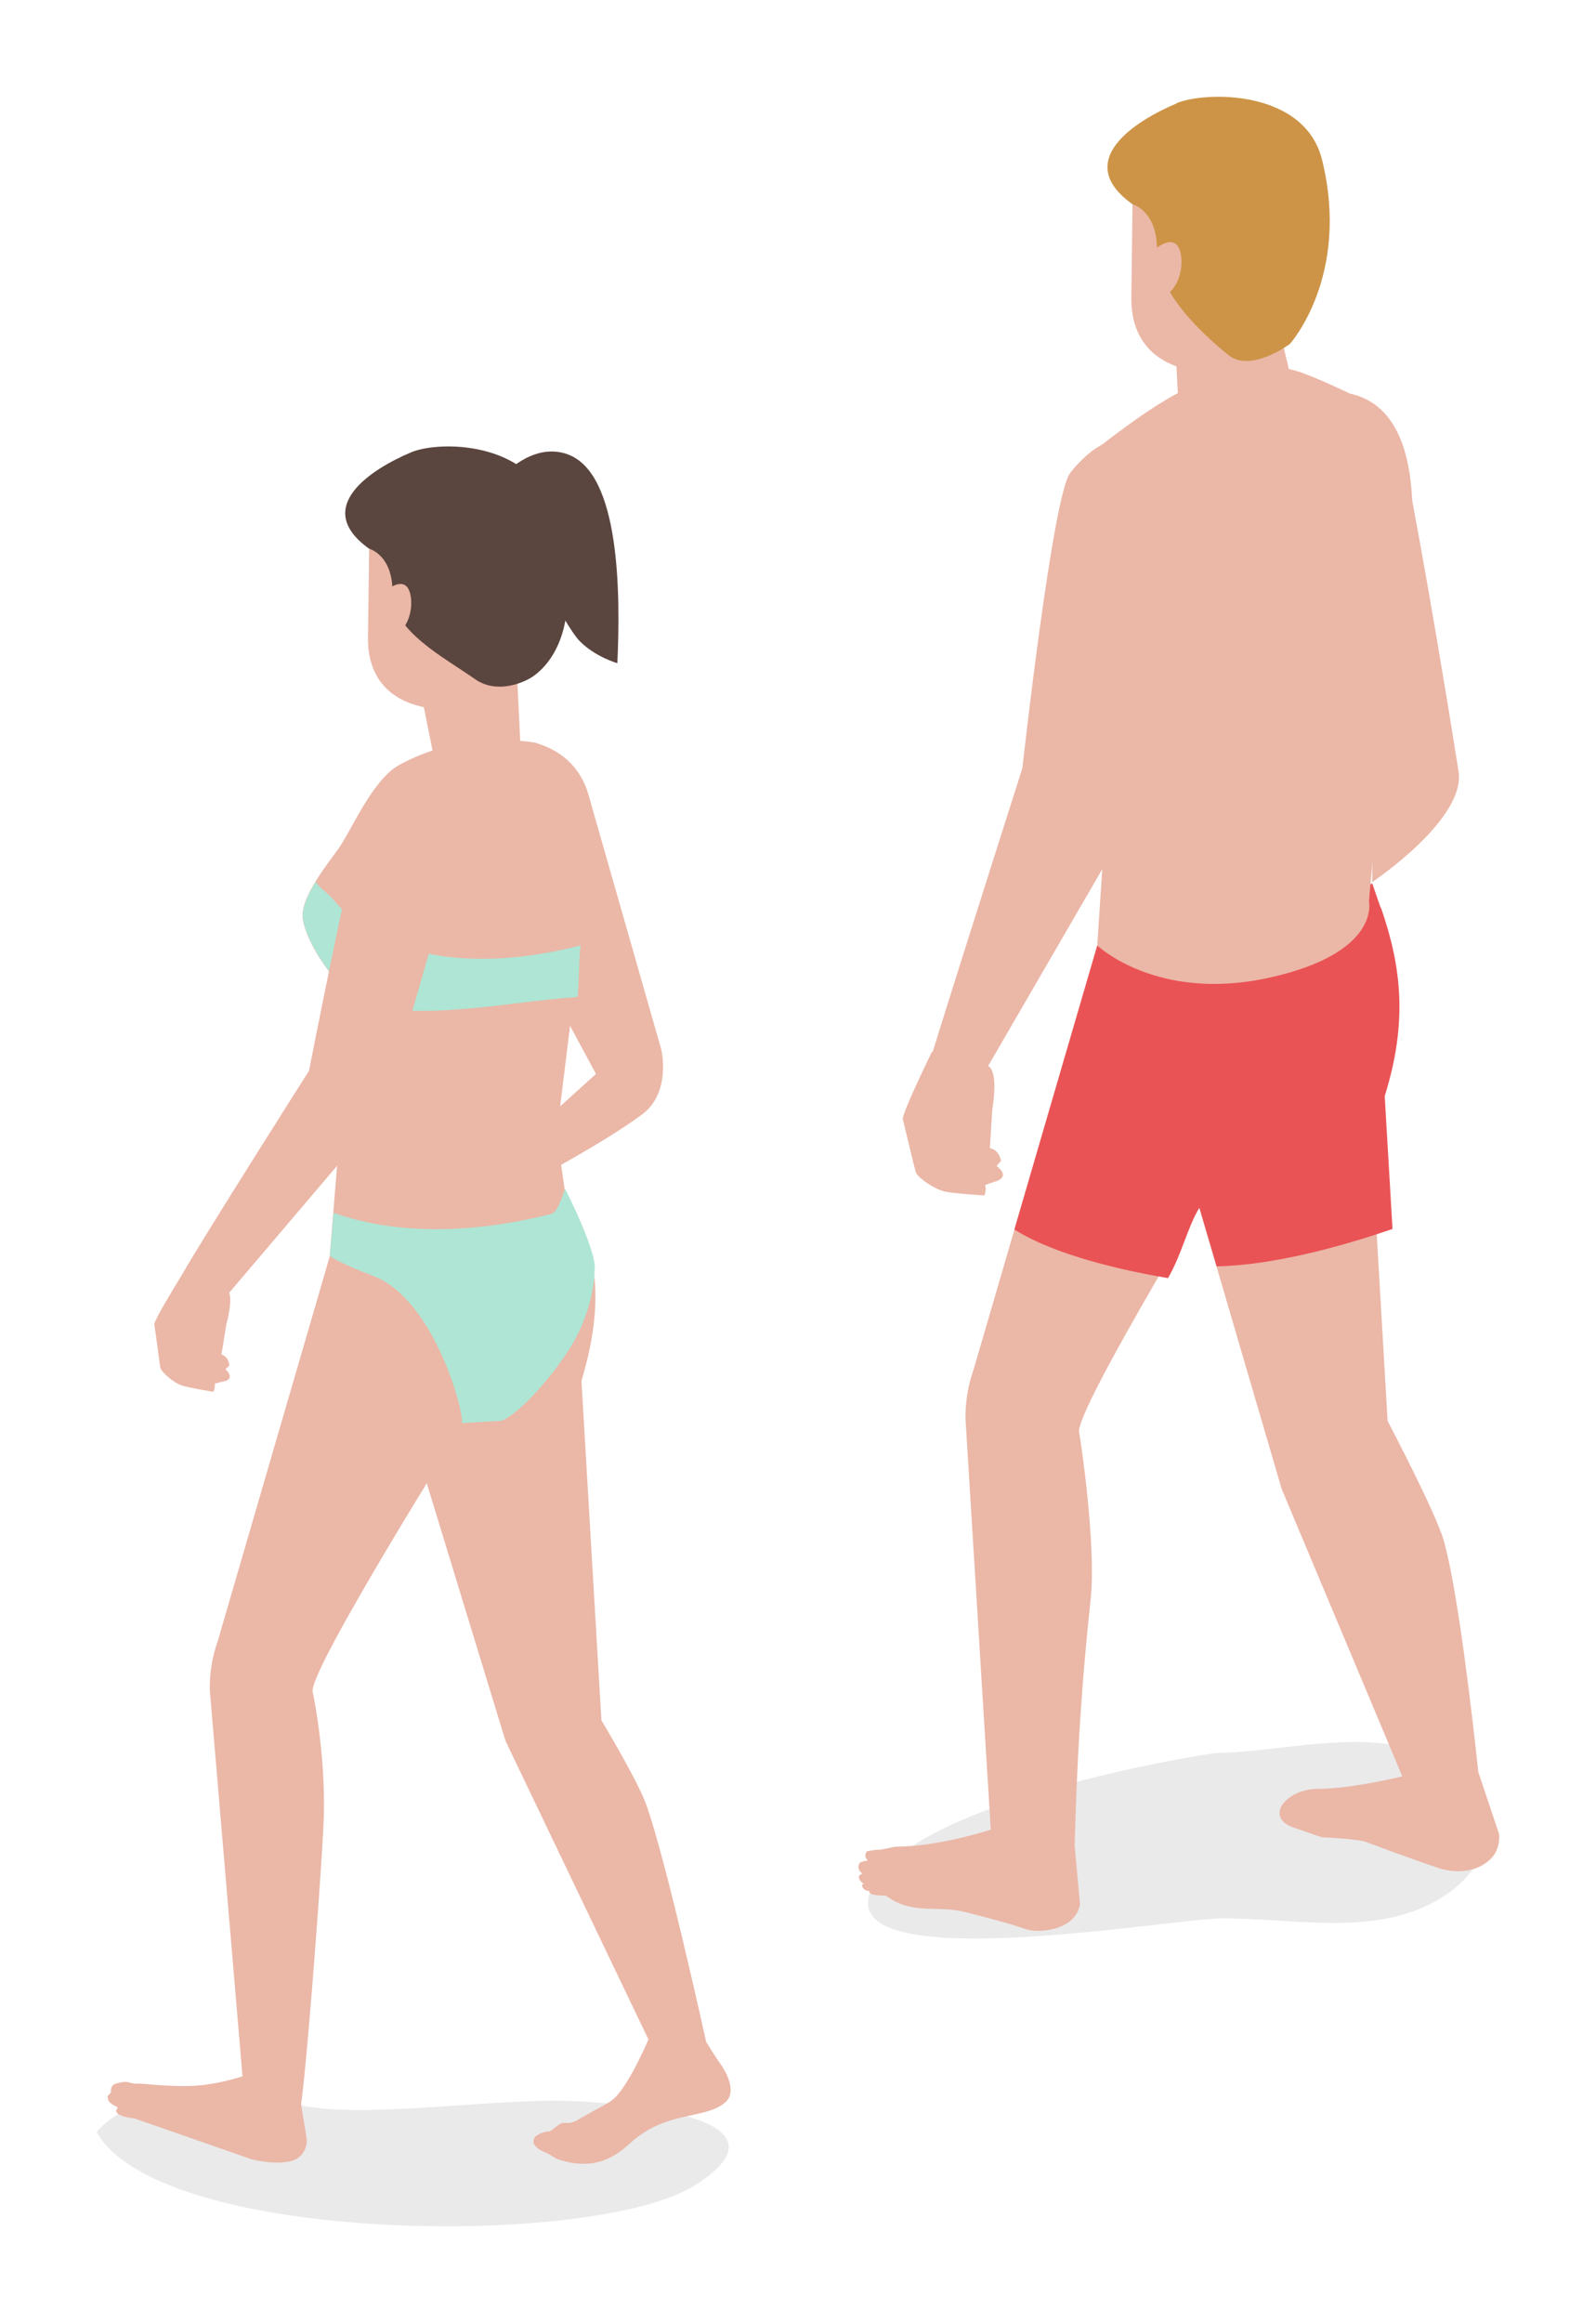 <svg enable-background="new 0 0 88 128" height="128" viewBox="0 0 88 128" width="88" xmlns="http://www.w3.org/2000/svg"><path d="m30.78 115.74c-3.97-.04-10.27.89-13.73.34-3.59-.57-9.17-1.56-11.72 1.38 3.4 6.18 27.49 6.45 33.02 2.92 6.07-3.88-4.64-4.61-7.57-4.64z" fill="#ccc" opacity=".4"/><g fill="#ebb7a7"><path d="m32.46 43.88-2.74 9.46 3.14 5.83-4.71 4.26 2.02 1.18c2.59-1.44 4.12-2.39 5.22-3.2 1.65-1.21 1.07-3.59 1.07-3.59l-3.99-13.95z"/><path d="m16.55 115.66-2.49-1.5s-1.83.73-3.61.77c-1.31.03-2.61-.14-2.77-.13-.45.04-.58-.14-.88-.09-.52.08-.69.14-.69.56 0 .09-.21.17-.18.26.05.14-.03.19.24.4.05.04.35.18.33.2-.14.14-.11.25.02.34.3.21.88.24.88.24l6.42 2.24s1.24.36 2.25.11c.59-.15.94-.76.82-1.36z"/><path d="m33.16 94.78-1.1-18.7c1.37-4.57.85-7.53-1.08-10.75l-.13-.13-11.12 4.09 8.14 26.62 8.59 17.93s.9 1 2.46-1.41c0 0-2.18-9.92-3.29-13.01-.46-1.29-2.47-4.64-2.47-4.64z"/><path d="m18.52 68.06-6.52 22.38c-.31.86-.45 1.78-.43 2.7l1.85 21.83c.79 2.69 2.7 1.71 3.07 1.5.24-.15 1.2-12.71 1.35-16 .16-3.43-.51-6.88-.6-7.25-.27-1.12 8.34-14.81 8.34-14.81l.9-5.6-3.63-2.02-4.32-2.71z"/><path d="m29.57 40.93s-3.94-.8-7.58 1.23c-1.48.82-2.68 3.73-3.35 4.63-1.56 2.08-2.13 3.14-1.91 4.04.49 1.97 2.47 3.93 2.47 3.93l-.48 7.86-.54 6.57s3.12 2.27 9.03.97c5.9-1.3 4.42-1.1 4.42-1.1l-.93-6.59s1.83-14.88 1.92-15.7c.16-1.48.32-4.79-3.04-5.83z"/></g><path d="m18.43 49.61c-.35-.41-.79-.65-1.02-1.03-.6.98-.82 1.66-.67 2.25.49 1.97 2.47 3.93 2.47 3.93l-.03.43c4.08 1.15 8.57.02 12.66-.26.11-.9.06-1.92.17-2.83-.32.01-9.11 2.75-13.59-2.48z" fill="#afe5d4"/><path d="m31.63 69.06-.34-2.42c-4.29 1.22-8.94 1.58-12.9.18l-.2 2.37s3.12 2.27 9.03.97c5.9-1.3 4.42-1.1 4.42-1.1z" fill="#afe5d4"/><path d="m22.32 42.61c-.57.19-1.26.23-2.05 1.81-.64 1.27-3.23 14.57-3.23 14.57s-6.01 9.47-6.95 11.15c0 0-1.62 2.61-1.58 2.83s.29 2.16.33 2.38.72.85 1.24 1 1.68.33 1.68.33.12-.23.08-.45l.39-.1s.84-.07.2-.69l.21-.2s0-.48-.43-.61l.27-1.67s.35-1.2.16-1.74l8.48-9.97s2.64-9.02 3.46-12.04c.73-2.68.08-7.37-2.25-6.61z" fill="#ebb7a7"/><path d="m22.45 34.43 1.48 7.31c.97.75 4.72.81 4.75-.96l-.3-6.28z" fill="#ebb7a7"/><path d="m20.29 35.13c-.03 2.73 1.84 3.94 4.42 3.97 0 0 4.8-1.43 4.84-4.1l.6-4.95-9.77-1.78z" fill="#ebb7a7"/><path d="m22.67 24.92c-2.14.9-5.52 3.02-2.32 5.31 0 0 1.32.34 1.29 2.43s2.84 3.55 4.54 4.75c1.35.95 2.97 0 2.97 0s3.89-1.79 1.2-9.5c-1.27-3.63-6.17-3.63-7.68-2.99z" fill="#5b453f"/><path d="m21.09 32.7-.03 2.27c.94.45 1.74-.84 1.6-2.01-.18-1.6-1.58-.26-1.58-.26z" fill="#ebb7a7"/><path d="m38.67 112.03-2.86.21s-1.03 2.46-1.89 3.32c-.13.13-.29.24-.46.34l-1.35.75c-.49.29-.62.35-1.02.31-.29 0-.66.48-.84.48-.41 0-.74.28-.74.28s-.46.48.61.89c.17.06.48.31.71.38 2.03.64 3.15-.22 3.89-.89 2.06-1.88 4.19-1.29 5.29-2.29.56-.51.17-1.48-.34-2.17-.52-.76-1.02-1.62-1.02-1.62z" fill="#ebb7a7"/><path d="m30.64 66.69c-.3.43-4.63 2.5-6.18 2.58-4.25.21-6.18-1.07-6.18-1.07l-.09.99s.42.36 2.41 1.12c3.4 1.3 5.07 7.75 4.85 8.1l2.22-.13c1.04-.46 2.8-2.47 3.79-4.06 1.35-2.17 1.33-4.25 1.33-4.25.13-1.03-1.63-4.47-1.63-4.47s-.29.89-.52 1.19z" fill="#afe5d4"/><path d="m31.3 25.03c-2.92-1.03-5.33 3.44-5.33 3.44s0 2.41 2.06 2.75 3.09 3.26 3.95 4.12 2.06 1.2 2.06 1.2c.17-3.78.17-10.48-2.75-11.51z" fill="#5b453f"/><path d="m80.3 97.61c-3.58-2.9-9.17-1.06-13.24-1.03-3.91.56-15.41 2.89-18.38 6.53-5.19 6.36 15.84 2.58 18.73 2.58 4.07 0 8.63 1.08 12.17-1.2 2.71-1.74 3.42-4.7.73-6.88z" fill="#ccc" opacity=".4"/><path d="m60.82 51.01-7.13 24.42c-.32.91-.48 1.86-.45 2.82l1.39 22.56c-1.04.32-3.28.93-5.16.93-.2 0-.76.16-.95.17-.32 0-.72.09-.72.09-.22.33.05.47.05.49 0 .04-.41.04-.48.2-.15.34.2.55.19.55-.42.07-.08.53.08.53 0 0-.16.05-.09.19.14.27.36.2.36.21.03.35.87.22.98.3 1.42 1.04 2.79.49 4.3.87 1.27.32 2.53.65 3.35.94.78.28 2.79.04 3.01-1.37l-.3-3.23c.08-2.04.14-6.64.89-13.61.31-2.89-.56-8.81-.64-9.15-.28-1.17 8.51-15.5 8.51-15.5l6.89-2.32-10.4-6.78-3.68-3.33z" fill="#ebb7a7"/><path d="m79.6 84.86c-.44-1.53-3.09-6.57-3.09-6.57l-1.03-17.65c1.29-4.12 1.77-7.39.65-10.62l-.46-1.33-13.52 4.28 8.52 29.07 6.65 15.83c-1.27.3-3.18.68-4.67.69-1.66 0-2.95 1.48-1.41 2.1l1.62.56s2.03.1 2.45.26c2.49.94 3.95 1.42 3.95 1.42s1.63.65 2.86-.41c.4-.35.58-.89.54-1.43l-1.15-3.43c-.32-3.01-1.13-10.05-1.91-12.77z" fill="#ebb7a7"/><path d="m77.41 25.22-1.71 14.51-.04 8.87s5.18-3.46 4.76-6.1c-1.74-10.99-3.01-17.29-3.01-17.29z" fill="#ebb7a7"/><path d="m76.12 50.01-.46-1.33-12.89 4.09-1.95-1.77-4.89 16.74c2.33 1.47 6.19 2.29 8.47 2.68.78-1.35 1.06-2.77 1.73-3.88l.95 3.23c3.03-.05 6.8-1.06 9.7-2.06l-.43-7.32c1.29-4.12.91-7.16-.21-10.39z" fill="#ea5355"/><path d="m74.46 21.7s-2.11-1.02-3.03-1.28c-1.34-.37-3.02-.15-5.69.87-2.04.77-5.89 3.93-5.89 3.93s-.3 2.39-.42 4.36c-.26 4.42 1.71 9.51 1.71 9.51l-.12 5.11-.52 7.89s3.29 3.14 9.47 1.78 5.51-4.2 5.51-4.2l.67-7.68s1.95-12.22 1.79-13.07.34-6.36-3.48-7.23z" fill="#ebb7a7"/><path d="m54.95 64.24.24-.28s-.07-.6-.61-.7l.13-2.11s.41-2.25-.3-2.45l-3.02-.76s-1.68 3.44-1.61 3.72c.07.27.63 2.64.71 2.91.07.27 1 .96 1.66 1.09.66.12 2.13.2 2.13.2s.12-.3.04-.57l.47-.17s1.03-.2.16-.88z" fill="#ebb7a7"/><path d="m59.01 26.06c-.97 1.21-2.64 16.27-2.64 16.27s-5.23 16.39-5.32 16.89.72 1.2 3.37-.38l8.02-13.82s2.42-9.97 3.05-13.33c.55-2.97-2.11-11.07-6.48-5.64z" fill="#ebb7a7"/><path d="m64.64 15.64.31 6.17c-.02 1.85 6.29 1.24 6.32-.61l-1.25-5.25z" fill="#ebb7a7"/><path d="m62.38 16.38c-.04 2.85 1.92 4.12 4.63 4.16 0 0 5.03-1.49 5.06-4.29l.63-5.18-10.23-1.86-.09 7.18z" fill="#ebb7a7"/><path d="m64.87 5.7c-2.24.94-5.78 3.16-2.43 5.55 0 0 1.38.36 1.35 2.54s2.25 4.4 3.94 5.77c1.23 1 3.39-.61 3.39-.61s3.35-3.71 1.78-10.13c-.96-3.91-6.46-3.8-8.04-3.13z" fill="#cd9447"/><path d="m63.48 13.9-.03 2.37c.99.47 1.82-.88 1.68-2.11-.19-1.67-1.65-.27-1.65-.26z" fill="#ebb7a7"/></svg>
